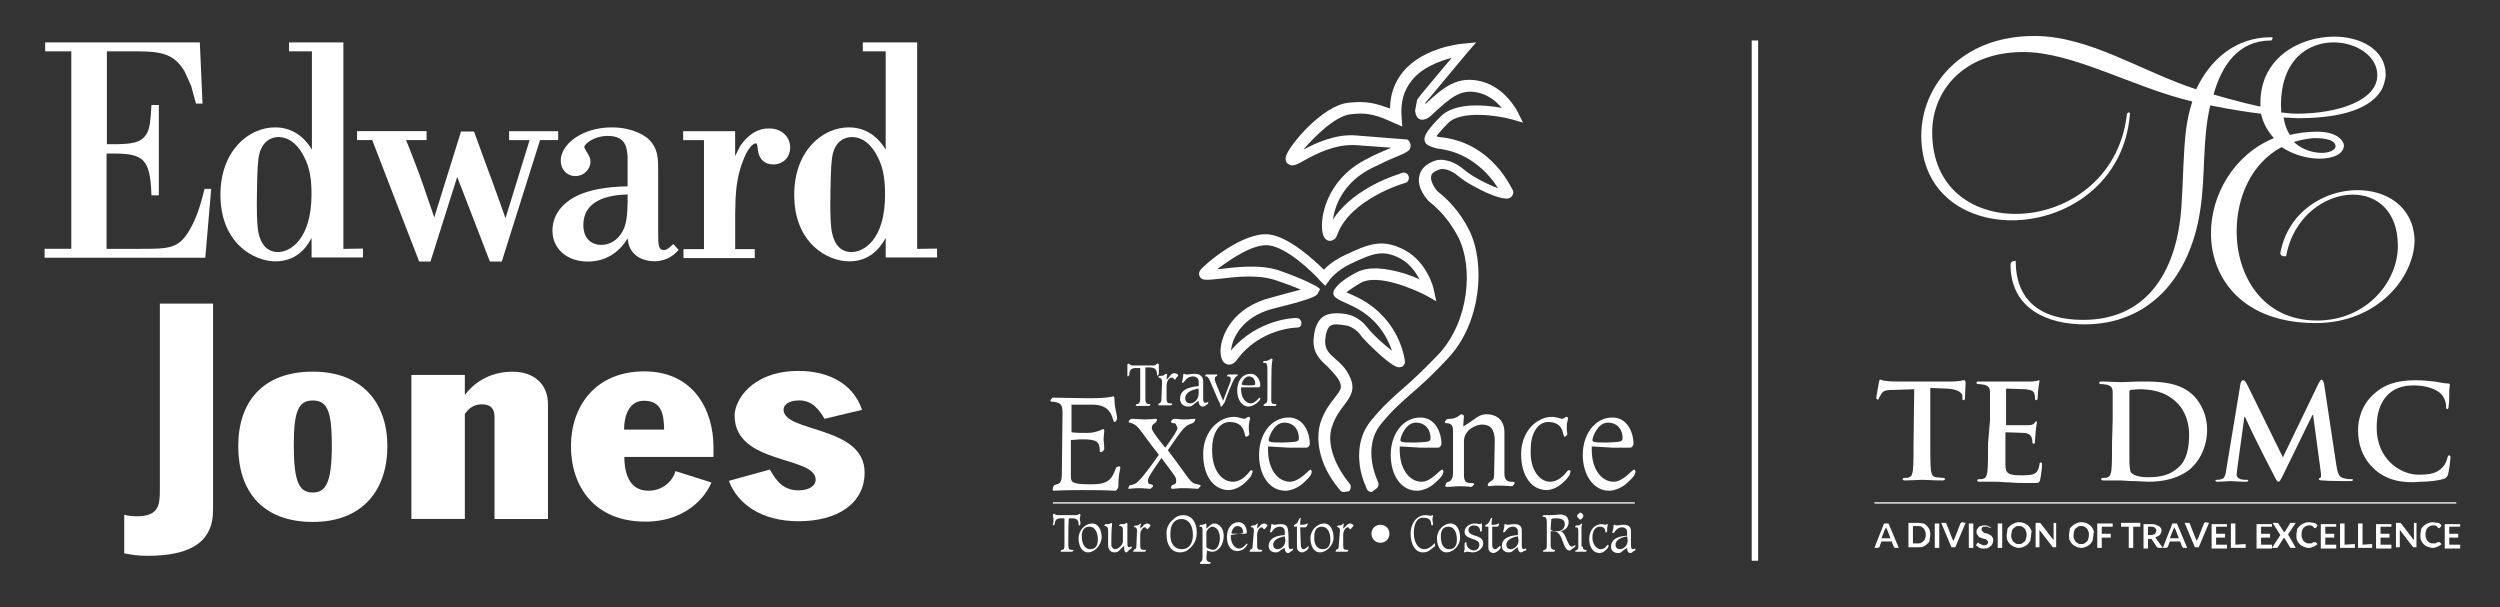 <?xml version="1.0" encoding="UTF-8"?>
<svg id="Layer_1" data-name="Layer 1" xmlns="http://www.w3.org/2000/svg" version="1.1" viewBox="0 0 389.22 94.5">
  <rect x="0" y="0" width="389.22" height="94.5" fill="#333333" stroke="none"/>
  <defs>
    <style>
      .cls-1 {
        fill: #fff;
        stroke-width: 0px;
      }
    </style>
  </defs>
  <g>
    <path class="cls-1" d="M209.22,76.6c-.2,0-.5-.1-.6-.3-3.5-4.1-3.8-8.2-3-10.6.6-1.8,1.5-2.9,2.2-3.8.9-1.2,1.2-1.5.7-2.6-.5-.9-1.2-1.5-1.8-2.2-1.1-1-2.4-2.1-2.2-4.4.3-3.6,2.2-3.8,3-3.9h.1c.8-.1,2.2.1,2.3.2h.1c.1,0,1.7.5,2.7,1.8,1.1,1.4,2.8,2.9,4,3.8-.7-2-2.3-5.3-6.7-7.2-2-.9-2.6-1.2-2.4-2,0-.1.1-.3.2-.4.3-.5,1.1-1.4,3.4-2.6,1.7-.9,4.2-.8,7.5.2.9.3,1.7.6,2.3.9-.6-1.1-1.5-2.4-2.9-3.2-2.8-1.5-4.3-.9-7.9.8-2.1,1-3.3,2.5-3.3,2.6l-.6.8-.7-.7c-1.3-1.5-5.3-5.3-8.1-5.6-2.4-.3-6,2.2-8,3.7h.3c2.5-.3,6.3-.8,9.3.2,4.3,1.5,5.8,2.5,5.9,2.5l.5.4-.3.6c-.2.4-.3.8-6.8,2.4-4.1,1-5.7,3.4-6.3,4.8-.3.7-.4,1.3-.5,1.8,4.2-5,10-5.1,10.2-5.1.5,0,.8.4.8.8s-.2.7-.7.7h0c-.1,0-5.8.1-9.4,5.1-.6.8-1.3.7-1.5.6-.7-.2-1-1-1-2.2.1-2.3,1.9-6.7,8-8.2,2.2-.6,3.6-1,4.5-1.2-.9-.4-2.2-.9-4-1.5-2.7-.9-6.2-.5-8.6-.2-2,.2-2.8.3-3.1-.3-.1-.1-.3-.6.1-1.1.6-.8,6.6-6,10.7-5.5,3.1.4,7,4,8.5,5.5.6-.7,1.8-1.6,3.3-2.3,3.8-1.8,5.9-2.6,9.4-.7,3.4,1.9,4.4,5.9,4.4,6.1l.4,1.8-1.6-.9c-1.9-1-7.5-3.4-10.1-2-1.2.7-1.9,1.2-2.3,1.5.2.1.6.3,1.1.5,6.7,3,7.8,8.9,8,10.1.1.5-.2.9-.5,1-.5.2-1,.2-3.3-1.8-1.2-1.1-2.6-2.4-3.3-3.4-.7-.8-1.7-1.2-1.9-1.2-.5-.1-1.3-.2-1.7-.2h-.2c-.6.1-1.3.2-1.5,2.4-.1,1.5.6,2.1,1.6,3,.8.7,1.6,1.4,2.2,2.7,1,2,.1,3.2-.8,4.4-.6.8-1.4,1.8-1.9,3.3-1.1,3,.8,6.7,2.7,9,.3.3.2.9-.1,1.2-.4,0-.6.1-.8.1Z"/>
    <path class="cls-1" d="M165.42,64.3c0-1.2-.2-1.5-1.1-1.7-.3-.1-.8,0-.8-.2,0-.1.3-.5.4-.5.4,0,3.9.1,5.5.1,3.5,0,3.7-.3,3.9-.3.1,0,.2.1.2.7,0,1,.4,2.2.4,2.7,0,.2-.2.6-.4.6-.4,0-.1-2.7-3.4-2.7h-3.3v4.3c.7.1,1.4.1,2.5.1,1.3,0,2.4-.6,2.4-.6.2,0,.2.2.2.3,0,.4-.1.8-.1,1.3,0,.4.1.9.1,1.5,0,.2-.4.5-.5.5s-.2-.1-.2-.2c0-1.5-.5-1.8-2.8-1.8-.6,0-1.1.1-1.7.1v5.7c0,1,.4,1.2,3.3,1.2,2.5,0,3.1-.8,3.7-2.5,0-.2.5-.3.5-.3.1,0,.2.1.2.2,0,.4-.3.8-.3,2.9,0,.3-.3.7-.5.7-.5,0-.8-.1-5.2-.1-2.9,0-4.2.1-4.4.1s-.1-.4-.1-.5.1-.1.1-.2c.1-.2.2-.2.5-.3.5-.1.8-.4.8-1.7l.1-9.4h0Z"/>
    <path class="cls-1" d="M182.92,65.9c-.5,0-.6-.1-.6-.3,0-.1.3-.4.5-.4.5,0,.8.1,1.5.1,1,0,1.3-.1,1.6-.1.1,0,.2.1.2.1,0,.1-.2.5-.5.6-1.1.4-1.2.4-3.8,4.2,3.5,4.6,3.4,5.1,4.6,5.3.4.1.5.1.5.2s-.1.2-.2.3c-.1.1-.1.2-.3.2s-.9-.1-2.5-.1c-.5,0-.9.1-1.4.1-.2,0-.2-.1-.2-.2,0-.3.2-.4.5-.5s.3-.3.3-.6c0-.5-.2-.7-2.3-3.5-1.6,2.3-2.1,3.1-2.1,3.5,0,.5.2.6.4.6s.4.1.4.3c0,.1-.1.1-.2.2-.1.1-.1.2-.3.2-.4,0-1-.1-1.6-.1-1,0-1.4.1-1.6.1-.1,0-.2-.1-.2-.1,0,0,.2-.2.2-.4.1-.1.1,0,.7-.2.4-.1,1.1-.6,3.9-4.6-3-3.8-3.1-4.5-4.2-4.9-.4-.2-.5,0-.5-.3,0-.1.3-.4.5-.4.7,0,1.4.1,1.9.1,1.2,0,1.5-.1,1.8-.1.2,0,.2.1.2.2,0,.2-.2.4-.5.6-.2.1-.3.4-.3.6,0,.3.2.8,2.1,3.1,1.3-1.8,1.9-2.7,1.9-3.1-.2-.5-.3-.7-.4-.7Z"/>
    <path class="cls-1" d="M191.92,75c.9,0,1.7-.5,2.4-1.3.3-.4.4-.5.5-.5s.2.1.2.2-.1.2-.1.4-1.5,2.4-3.6,2.5c-2.3,0-4-2.1-4-5.6s2.4-5.8,4.8-5.8c.7,0,1.3.3,1.6.3s.4-.3.7-.3c.1,0,.2.1.2.2,0,.3-.2.7-.2,1.3,0,.9.1,1.1.1,1.2s-.3.4-.5.4c-.1,0-.2-.2-.3-.7-.3-1.2-1.2-1.6-2.3-1.6-1.5,0-2.7,1.6-2.7,4.2-.1,3.4,1.6,5.1,3.2,5.1Z"/>
    <path class="cls-1" d="M197.42,69.5v.6c0,2.9,1.5,4.9,3.4,4.9,1.5,0,3-1.9,3.2-1.9.1,0,.2.2.2.3,0,.4-.2.8-1.3,1.8-.9.8-2,1.2-2.8,1.2-2.5,0-4.1-2.4-4.1-5.6s1.9-5.8,4.6-5.8c2.5,0,3.3,2.6,3.3,4.1,0,.3-.3.6-.5.6h-2.7l-3.3-.2h0ZM202.22,68.2c0-1.2-.7-2.4-2.3-2.4s-2.4,2.3-2.4,2.7c0,.3.2.4,2.2.4,2.2-.1,2.5-.1,2.5-.7Z"/>
    <path class="cls-1" d="M217.92,69.5v.6c0,2.9,1.5,4.9,3.4,4.9,1.5,0,2.9-1.9,3.2-1.9.1,0,.2.2.2.3,0,.4-.2.8-1.3,1.8-.9.8-2,1.2-2.8,1.2-2.5,0-4.1-2.4-4.1-5.6s1.9-5.8,4.6-5.8c2.5,0,3.3,2.6,3.3,4.1,0,.3-.3.6-.5.6h-2.7l-3.3-.2h0ZM222.72,68.2c0-1.2-.7-2.4-2.3-2.4s-2.4,2.3-2.4,2.7c0,.3.2.4,2.2.4,2.2-.1,2.5-.1,2.5-.7Z"/>
    <path class="cls-1" d="M232.72,68.7c0-1.9-.7-2.6-2-2.6-.9,0-2.8.8-2.8,2.6v5.3c0,1,.4,1.2,1,1.2s.6.1.6.2c0,0-.1.1-.2.2q-.1.2-.3.2c-.1,0-.8-.1-1.8-.1-.8,0-1.1.1-2,.1q-.2,0-.2-.2c0-.1.1-.2.1-.3,0-.2.2-.2.4-.3.5-.1.7-.8.7-1.3v-6.5c0-.9-.2-1.2-.8-1.3-.4,0-.5-.1-.5-.2s.2-.2.2-.3c.1-.1.1-.2.8-.2,1-.1,1.4-.7,1.6-.7.1,0,.4.1.4.3,0,.3-.1.8-.1,1.6,2.1-1.3,2.4-1.9,3.6-1.9,1.8,0,2.8,1.1,2.8,2.8v6.5c0,.8.4,1.2,1,1.2s.6.1.6.2-.3.5-.4.5c-.5,0-.9-.1-2.3-.1-.8,0-1.1.1-1.3.1-.1,0-.2-.1-.2-.2,0-.2.2-.4.5-.6.5-.2.5-.6.5-1.3l.1-4.9h0Z"/>
    <path class="cls-1" d="M241.32,75c.9,0,1.7-.5,2.4-1.3.3-.4.4-.5.6-.5.1,0,.2.1.2.2s-.1.2-.1.4-1.5,2.4-3.6,2.5c-2.3,0-4-2.1-4-5.6s2.4-5.8,4.8-5.8c.7,0,1.3.3,1.6.3s.4-.3.7-.3c.1,0,.2.1.2.2,0,.3-.2.7-.2,1.3,0,.9.1,1.1.1,1.2s-.3.4-.4.4-.2-.2-.3-.7c-.3-1.2-1.2-1.6-2.3-1.6-1.5,0-2.7,1.6-2.7,4.2-.2,3.4,1.5,5.1,3,5.1Z"/>
    <path class="cls-1" d="M247.82,69.5v.6c0,2.9,1.5,4.9,3.4,4.9,1.5,0,2.9-1.9,3.2-1.9.1,0,.2.2.2.3,0,.4-.2.8-1.3,1.8-.9.8-2,1.2-2.8,1.2-2.4,0-4.1-2.4-4.1-5.6s1.9-5.8,4.6-5.8c2.5,0,3.3,2.6,3.3,4.1,0,.3-.3.6-.5.6h-2.7l-3.3-.2h0ZM252.62,68.2c0-1.2-.7-2.4-2.3-2.4s-2.4,2.3-2.4,2.7c0,.3.2.4,2.2.4,2.2-.1,2.5-.1,2.5-.7Z"/>
    <path class="cls-1" d="M196.62,62"/>
    <path class="cls-1" d="M178.32,62.1c0,.7.3.8.5.8q.3,0,.3.1l-.1.1q0,.1-.2.1h-1.9q-.1,0-.1-.1s.1-.2.2-.2c.3,0,.5-.2.5-.8v-4.8h-.7c-.8,0-1,.4-1,1.1l-.2.2s-.1,0-.1-.1v-1.7c0-.1.1-.2.2-.2s.2.3.6.3h3.3c.4,0,.4-.3.6-.3.1,0,.2.1.2.2v1.4c0,.1-.2.3-.2.3,0,0-.1,0-.1-.3,0-.8-.5-1-1.2-1h-.6v4.9h0Z"/>
    <path class="cls-1" d="M180.92,59.4c0-.4-.2-.5-.4-.6q-.2,0-.2-.1l.1-.1q0-.1.5-.1c.3,0,.5-.3.6-.3,0,0,.2,0,.2.1s-.1.2-.1.8c.4-.3.7-1,1.2-1,.3,0,.6.2.6.3s0,.2-.2.3c-.2.3-.2.4-.3.4-.2,0-.1-.3-.5-.3s-.8.5-.8,1.3v2c0,.5.2.7.5.7s.4,0,.4.1c0,0-.1.2-.2.2h-1.9q-.1,0-.1-.1s.1-.1.1-.2c0,0,.2,0,.2-.1.2-.1.2-.4.2-.6l.1-2.7h0Z"/>
    <path class="cls-1" d="M187.32,62.1c0,.5.1.6.4.6.2,0,.2-.1.3-.1h.1c0,.1,0,.2-.1.3-.4.3-.5.4-.8.4s-.6-.3-.6-.8v-.1c-1,.6-.9.9-1.6.9-.8,0-1.3-.5-1.3-1.2,0-1.2.9-1.8,2.9-2v-.7c0-.5-.4-.8-.9-.8-.8,0-1.3.7-1.4.9l-.2.1q-.1,0-.1-.1c0-.1.2-.7.2-1.2,0-.1.1-.1.2-.1s0,.1.4.1.5-.1,1.2-.1c.8,0,1.3.4,1.3,1.2,0,0,0,2.7,0,2.7ZM186.62,60.5c-1.4.2-2.1.8-2.1,1.5,0,.5.3.8.8.8.4,0,1.3-.4,1.3-1.6v-.7h0Z"/>
    <path class="cls-1" d="M188.42,59.4c-.2-.5-.4-.8-.6-.8-.1,0-.2,0-.2-.1,0,0,.1-.2.2-.2h1.6q.1,0,.1.1c0,.1-.1.2-.2.2s-.2.2-.2.5c0,.2.2.6,1.3,3.3h0c1-2.7,1.2-2.9,1.2-3.4,0-.3-.2-.4-.4-.4s-.2,0-.2-.1c0,0,.1-.2.3-.2h1.3s.1,0,.1.1-.3.2-.5.5c-.3.4-1.4,3.2-1.5,3.6q-.1.3-.3.5c-.2.2-.1.3-.3.3,0,0-.1,0-.1-.1,0-.3-.3-.8-.4-1l-1.2-2.8Z"/>
    <path class="cls-1" d="M193.22,60.3v.3c0,1.3.7,2.2,1.5,2.2.7,0,1.3-.9,1.4-.9l.1.1c0,.2-.1.4-.6.8-.4.3-.9.5-1.2.5-1.1,0-1.8-1.1-1.8-2.5,0-1.5.8-2.6,2.1-2.6,1.1,0,1.5,1.2,1.5,1.8,0,.1-.1.3-.2.3h-2.8ZM195.42,59.7c0-.5-.3-1.1-1-1.1s-1.1,1-1.1,1.2c0,.1.1.2,1,.2,1,0,1.1,0,1.1-.3Z"/>
    <path class="cls-1" d="M197.92,62.4c0,.4.2.5.5.5s.3,0,.3.1l-.1.2h-1.8q-.1,0-.1-.1c0-.1.1-.2.3-.3.2,0,.3-.4.3-.6v-4.9c0-.6-.2-.8-.3-.8q-.4,0-.4-.1s.1-.1.1-.2h.3c.5,0,.9-.4.9-.4,0,0,.2.1.2.2s-.1.3-.1.7c-.1.1-.1,5.7-.1,5.7Z"/>
    <path class="cls-1" d="M213.52,76.6c-.3,0-.6-.2-.7-.4,0-.1-.8-1.6-1.1-3.6-.4-2.8.2-5.3,1.8-7.2,1.9-2.3,3.3-3.5,5-5,1.5-1.3,3.1-2.8,5.5-5.3,4.7-5.1,5.4-13.5,3-18.2-1.4-2.7-3.2-4.5-4.5-5.5l-.1-.1c-.2-.2-2-2.1-1.4-4.1.3-1.1,1.3-1.9,2.8-2.3h.1c.1,0,1.9-.3,4,1.5,1.4,1.2,3.9,2.4,5.3,2.9-1.3-2.1-4.2-5.4-8.9-6.1-1.1-.1-1.8-.5-2-.6s-.4-.3-.5-.6c-.2-.6.1-1.5,2.4-3.8,2.2-2.3,6.9-1.9,9.6-1.4-.8-.9-1.9-1.9-3.4-2.3-2.9-.8-4.5.6-7.4,3.3-.4.4-1.1,1-1.9.8-.5-.2-.7-.6-.8-1.3v-.1l.3-1.6.1-.2c0-.1,3.1-3.8,5.3-6.4-1.8.5-4.5,1.4-6.2,3.5-1.3,1.6-1.8,3.5-1.6,5.8l.1,1.4-3-1.3c-2.1-.8-3.4-.8-5.1-.6-2.4.3-5.6,3.5-7.3,5.5,1.9-1,5-2.5,8.3-2.2,6.3.5,7.5.6,7.6.6h.2l.2.1c.2.2.4.5.4.9,0,.3-.1.7-.7,1-.3.2-.8.4-1.5.7-1,.4-2.3,1-4.1,1.9-4.2,2.2-5.5,5.7-5.8,7.9,1.2-1.9,3.2-3.7,5.9-5.2,2.5-1.4,4.8-2,4.9-2.1.4-.1.9.1,1,.6.1.4-.1.9-.6,1-.1,0-8.5,2.5-10.5,8-.3.9-.9,1-1.2,1-.4,0-.9-.3-1.1-1.2-.5-2.2.5-8.2,6.6-11.4,1.8-1,3.2-1.5,4.1-1.9-1.1-.1-2.9-.2-5.5-.4-3.3-.2-6.3,1.4-8.1,2.4-1.2.7-1.9,1-2.5.5-.2-.1-.5-.5-.3-1.2.5-1.7,5.7-7.9,9.7-8.3,2-.2,3.5-.2,5.9.7h0l.6.2c0-2.2.7-4.1,2-5.7,3.2-3.9,9.2-4.4,9.4-4.4l2-.2-1.3,1.5c-1.7,2-5.8,7-6.6,7.9v.2c2.8-2.6,5-4.5,8.8-3.5,3.7,1,5.5,4.6,5.6,4.8l.8,1.6-1.7-.5c-2.1-.6-8-1.5-10,.6-1.1,1.1-1.5,1.7-1.8,2,.2.1.6.2,1,.2,7.9,1,10.8,8.2,10.9,8.2.2.4,0,.9-.3,1.1-.2.2-.8.6-3.8-.7-.8-.4-3-1.4-4.4-2.6-1.3-1.1-2.4-1.1-2.6-1.1-.7.2-1.5.5-1.6,1.1-.2.8.6,2,1,2.4,1.4,1.1,3.4,3,4.9,6,2.6,5.2,1.9,14.5-3.3,20-2.4,2.6-4.1,4.1-5.6,5.4-1.6,1.4-3,2.6-4.8,4.8-3.1,3.8-.5,8.9-.5,9,.2.4.1.9-.3,1.1-.5.4-.6.5-.7.5Z"/>
    <path class="cls-1" d="M166.32,84.9c0,.6.2.7.5.7s.3,0,.3.1,0,.1-.1.1q0,.1-.2.1h-1.6q-.1,0-.1-.1s.1-.2.2-.2c.3,0,.4-.1.4-.7v-4.2h-.6c-.7,0-.9.4-.9.9l-.2.2q-.1,0-.1-.1c0-.1.1-.3.1-.8,0-.3-.1-.5-.1-.7,0-.1.1-.2.2-.2s.2.2.5.2h2.9c.4,0,.4-.2.5-.2s.2.1.2.2-.1.3-.1.6.1.4.1.7c0,.1-.1.3-.2.3s-.1,0-.1-.2c0-.7-.4-.9-1-.9h-.5c-.1,0-.1,4.2-.1,4.2Z"/>
    <path class="cls-1" d="M169.42,86c-1.1,0-1.5-1.2-1.5-2.2,0-1.3,1.1-2.3,2.1-2.3,1.1,0,1.5,1.2,1.5,2.2-.1,1.3-1.2,2.3-2.1,2.3ZM169.72,85.5c.8,0,1.2-.5,1.2-1.5,0-1.2-.5-2-1.3-2s-1.2.5-1.2,1.5c0,1.2.5,2,1.3,2Z"/>
    <path class="cls-1" d="M173.02,84.8c0,.4.3.7.6.7.4,0,1.2-.6,1.2-1.2v-1.8c0-.5-.1-.5-.4-.6q-.2,0-.2-.1t.1-.1.1-.1h.4c.4,0,.5-.2.6-.2l.1.1v3.1c0,.4.1.6.2.6.2,0,.3-.1.4-.1,0,0,.1,0,.1.1,0,0,0,.1-.1.2,0,0-.1,0-.4.3-.1.1-.2.3-.4.3s-.3-.3-.3-.7v-.3c-.8.6-.8,1-1.5,1-.5,0-1-.3-1-1.2v-2.3c0-.4-.2-.5-.4-.6q-.2,0-.2-.1l.1-.1c0-.1.1-.1.1-.1h.3c.5,0,.5-.2.6-.2l.1.1v.5c-.1.1-.1,2.8-.1,2.8Z"/>
    <path class="cls-1" d="M177.02,82.6c0-.4-.2-.5-.3-.5q-.2,0-.2-.1l.1-.1q0-.1.4-.1c.3,0,.5-.3.5-.3,0,0,.1,0,.1.1s-.1.2-.1.7c.4-.3.6-.8,1.1-.8.2,0,.5.2.5.3s0,.1-.2.3c-.2.2-.2.3-.3.3s-.1-.3-.4-.3-.7.5-.7,1.2v1.7c0,.5.2.6.5.6.2,0,.4,0,.4.1,0,0-.1.2-.2.2h-1.7q-.1,0-.1-.1s.1-.1.1-.2c0,0,.1-.1.2-.1.2-.1.2-.3.2-.5l.1-2.4h0Z"/>
    <path class="cls-1" d="M182.62,80.9c.5-.5,1-.7,1.6-.7,1.3,0,2.1,1.1,2.1,2.7,0,1-.3,1.7-1,2.4-.5.5-1,.7-1.6.7-1.3,0-2.1-1.1-2.1-2.7-.1-1,.3-1.8,1-2.4ZM184.02,85.5c1.1,0,1.7-.9,1.7-2.2,0-1.6-.7-2.5-1.8-2.5s-1.7.9-1.7,2.2c-.1,1.6.6,2.5,1.8,2.5Z"/>
    <path class="cls-1" d="M187.82,86.8c0,.4.1.6.4.7.3,0,.3.1.3.1q0,.1-.1.1t-.1.1h-1.4s-.1,0-.1-.1c0,0,0-.2.1-.2.2-.1.3-.3.3-.8v-4.2c0-.4-.1-.5-.3-.5s-.2,0-.2-.1l.1-.1q0-.1.3-.1c.2,0,.3-.1.4-.1s.2-.1.2-.1c0,0,.1,0,.1.1v.7c.6-.5.8-.8,1.2-.8.9,0,1.5.9,1.5,1.9,0,1.4-.8,2.5-1.8,2.5-.3,0-.5-.1-.8-.2l-.1,1.1h0ZM187.82,85.2c.2.2.7.4,1.1.4.5,0,1-.8,1-1.8,0-1.2-.6-1.8-1.2-1.8-.4,0-.9.6-.9.9,0,0,0,2.3,0,2.3Z"/>
    <path class="cls-1" d="M191.62,83.3v.2c0,1.1.6,1.9,1.3,1.9.6,0,1.2-.8,1.2-.8l.1.1c0,.1-.1.3-.5.7-.3.3-.8.4-1.1.4-1,0-1.6-.9-1.6-2.2s.7-2.3,1.8-2.3c1,0,1.3,1,1.3,1.6,0,.1-.1.2-.2.2h-1.1l-1.2.2h0ZM193.52,82.8c0-.5-.3-.9-.9-.9s-.9.9-.9,1.1c0,.1.1.1.8.1.8,0,1-.1,1-.3Z"/>
    <path class="cls-1" d="M195.22,82.6c0-.4-.2-.5-.3-.5q-.2,0-.2-.1l.1-.1q0-.1.4-.1c.3,0,.5-.3.5-.3,0,0,.1,0,.1.1s-.1.2-.1.7c.4-.3.6-.8,1.1-.8.2,0,.5.2.5.3s0,.1-.2.3c-.2.2-.2.3-.3.3-.2,0-.1-.3-.4-.3s-.7.5-.7,1.2v1.7c0,.5.2.6.5.6.2,0,.3,0,.3.1,0,0-.1.2-.2.2h-1.7q-.1,0-.1-.1s.1-.1.1-.2l.2-.1c.2-.1.2-.3.2-.5l.2-2.4h0Z"/>
    <path class="cls-1" d="M200.62,84.9c0,.4.1.6.3.6s.2-.1.3-.1.1,0,.1.1,0,.2-.1.2c-.4.2-.4.4-.7.4s-.5-.3-.5-.7v-.1c-.9.4-.8.7-1.4.7-.7,0-1.1-.4-1.1-1,0-1,.8-1.6,2.5-1.7v-.6c0-.4-.3-.7-.8-.7-.7,0-1.1.6-1.2.8l-.2.1q-.1,0-.1-.1c0-.1.2-.6.2-1.1,0-.1.1-.1.2-.1s0,.1.3.1.5-.1,1-.1c.7,0,1.1.3,1.1,1,.1-.1.1,2.3.1,2.3ZM200.02,83.5c-1.2.2-1.8.7-1.8,1.3,0,.5.3.7.7.7s1.2-.4,1.2-1.4l-.1-.6h0Z"/>
    <path class="cls-1" d="M202.52,84.8c0,.5.2.7.4.7.4,0,.7-.5.8-.5v.3c0,.1-.1.2-.3.4-.3.2-.5.3-.7.3-.4,0-.8-.3-.8-.8v-3.2h-.4l-.1-.1c0-.3.5-.2.7-.8.1-.3.2-.4.2-.4.1,0,.1-.1.1-.1,0,0,.1,0,.1.1s-.1.2-.1,1h.3c.6,0,.7-.2.8-.2,0,0,.1,0,.1.1l-.1.2c-.1.2-.2.3-.3.3h-.8l.1,2.7h0Z"/>
    <path class="cls-1" d="M205.52,86c-1.1,0-1.5-1.2-1.5-2.2,0-1.3,1.1-2.3,2.1-2.3,1.1,0,1.5,1.2,1.5,2.2,0,1.3-1.2,2.3-2.1,2.3ZM205.92,85.5c.8,0,1.2-.5,1.2-1.5,0-1.2-.5-2-1.3-2s-1.2.5-1.2,1.5c-.1,1.2.4,2,1.3,2Z"/>
    <path class="cls-1" d="M208.62,82.6c0-.4-.2-.5-.3-.5-.1-.1-.2-.1-.2-.1l.1-.1q0-.1.4-.1c.3,0,.5-.3.5-.3,0,0,.1,0,.1.1s-.1.2-.1.7c.4-.3.6-.8,1.1-.8.2,0,.5.2.5.3s0,.1-.2.3c-.2.2-.2.3-.3.3-.2,0-.1-.3-.4-.3s-.7.5-.7,1.2v1.7c0,.5.2.6.5.6.2,0,.3,0,.3.1,0,0-.1.2-.2.2h-1.7q-.1,0-.1-.1s.1-.1.1-.2l.2-.1c.2-.1.2-.3.2-.5l.2-2.4h0Z"/>
    <path class="cls-1" d="M214.92,81.7c.8,0,1.4.6,1.4,1.4s-.6,1.4-1.4,1.4-1.4-.6-1.4-1.4.6-1.4,1.4-1.4Z"/>
    <path class="cls-1" d="M221.72,85.5c.3,0,.7-.1,1.2-.5.3-.3.4-.4.4-.4,0,0,.1,0,.1.1v.2c0,.1,0,.2-.1.2-.7.5-.9.9-1.8.9-1.1,0-1.9-1.1-1.9-2.9,0-1.7,1-2.9,2.3-2.9.4,0,.6.1.8.1s.3-.1.3-.1c0,0,.1,0,.1.1s-.1.2-.1.6c0,.3.1.5.1.7,0,.1-.1.2-.2.2,0,0-.1,0-.1-.3-.1-.7-.5-.9-1.3-.9-1,0-1.4,1.1-1.4,2.4,0,1.5.7,2.5,1.6,2.5Z"/>
    <path class="cls-1" d="M225.22,86c-1.1,0-1.5-1.2-1.5-2.2,0-1.3,1.1-2.3,2.1-2.3,1.1,0,1.5,1.2,1.5,2.2,0,1.3-1.1,2.3-2.1,2.3ZM225.62,85.5c.8,0,1.2-.5,1.2-1.5,0-1.2-.5-2-1.3-2s-1.2.5-1.2,1.5c0,1.2.4,2,1.3,2Z"/>
    <path class="cls-1" d="M230.32,84.8c0-1.1-2.3-.7-2.3-2,0-.7.7-1.3,1.6-1.3.4,0,.5.1.7.1s.2-.1.3-.1.1,0,.1.1v1c0,.1-.2.2-.2.2,0,0-.1-.1-.1-.2,0-.5-.4-.8-1-.8-.4,0-.8.3-.8.7,0,1.2,2.3.6,2.3,2.1,0,.8-.9,1.4-1.6,1.4-.3,0-.6-.1-.9-.1s-.3.1-.4.1c0,0-.1,0-.1-.1s.1-.1.1-.6v-.7s.1-.2.2-.2.1.1.1.3c0,.5.6,1,1.2,1,.4,0,.8-.4.8-.9Z"/>
    <path class="cls-1" d="M232.32,84.8c0,.5.2.7.4.7.4,0,.7-.5.8-.5,0,0,.1,0,.1.1v.2c0,.1-.1.2-.3.4-.4.3-.6.4-.8.4-.4,0-.8-.3-.8-.8v-3.3h-.4c-.1,0-.1-.1-.1-.1,0-.3.5-.2.7-.8.1-.3.2-.4.2-.4.1,0,.1-.1.1-.1q.1,0,.1.1c0,.1-.1.2-.1,1h.3c.6,0,.7-.2.8-.2s.1,0,.1.1c0,0-.1,0-.1.2,0,.1-.1.2-.2.2h-.8v2.8h0Z"/>
    <path class="cls-1" d="M236.92,84.9c0,.4.1.6.3.6s.2-.1.3-.1.1,0,.1.1,0,.2-.1.2c-.4.1-.5.3-.7.3-.3,0-.5-.3-.5-.7v-.1c-.9.5-.8.8-1.4.8-.7,0-1.1-.4-1.1-1,0-1,.8-1.6,2.5-1.7v-.6c0-.4-.3-.7-.8-.7-.7,0-1.1.6-1.2.8l-.2.1q-.1,0-.1-.1c0-.1.2-.6.2-1.1,0-.1.1-.1.2-.1s0,.1.3.1.5-.1,1.1-.1c.7,0,1.1.3,1.1,1,0-.1,0,2.3,0,2.3ZM236.32,83.5c-1.2.2-1.8.7-1.8,1.3,0,.5.3.7.7.7s1.2-.4,1.2-1.4l-.1-.6h0Z"/>
    <path class="cls-1" d="M241.42,85c0,.4.3.6.5.6s.2,0,.2.1-.2.2-.2.2h-1.6q-.1,0-.1-.1c0-.1.1-.1.1-.1,0-.1.1-.1.2-.1.2-.1.3-.2.3-.7v-3.7c0-.5-.2-.7-.3-.7-.3-.1-.4,0-.4-.1l.1-.1.1-.1h.9c.9,0,1.2-.1,1.7-.1.8,0,1.3.4,1.3,1.2s-.6,1.3-1.3,1.4h0c.9.1,1.1,2.4,1.8,2.4.2,0,.3-.2.5-.2h.1c0,.1-.1.1-.1.2s-.3.2-.5.4c-.1.1-.2.2-.4.2-.4,0-.7-.4-1.2-1.9-.4-.9-.8-1.1-1.4-1.1h-.3v2.3h0ZM241.42,82.4c0,.1.1.1.2.2.2.1.6.1.8.1.9,0,1.2-.6,1.2-1.1,0-.6-.4-.9-1.3-.9-.3,0-.6,0-.8.1l-.1,1.6h0Z"/>
    <path class="cls-1" d="M246.42,85.1c0,.4.2.5.3.5q.3,0,.3.1l-.1.2h-1.6q-.1,0-.1-.1l.1-.1s.1,0,.2-.1c.2-.1.2-.2.2-.5v-2.5c0-.4-.1-.5-.3-.5s-.2,0-.2-.1l.1-.1c0-.1.1-.1.3-.1.4,0,.6-.3.6-.3,0,0,.1,0,.1.1s-.1.3-.1.4v3.1h.2ZM246.02,80.9c-.1,0-.5-.4-.5-.6,0-.1.4-.5.5-.5.2,0,.5.3.5.5s-.3.6-.5.6Z"/>
    <path class="cls-1" d="M249.22,85.5c.4,0,.7-.2.9-.5.1-.1.2-.2.2-.2,0,0,.1,0,.1.1v.2c0,.1-.6,1-1.4,1-.9,0-1.6-.8-1.6-2.2s.9-2.3,1.9-2.3c.3,0,.5.1.6.1s.2-.1.3-.1.1,0,.1.1-.1.3-.1.5v.5c0,.1-.1.2-.2.2s-.1-.1-.1-.3c-.1-.5-.5-.6-.9-.6-.6,0-1.1.6-1.1,1.7s.7,1.8,1.3,1.8Z"/>
    <path class="cls-1" d="M253.92,84.9c0,.4.1.6.3.6s.2-.1.3-.1.1,0,.1.1,0,.2-.1.2c-.4.2-.4.4-.7.4s-.5-.3-.5-.7v-.1c-.9.5-.8.8-1.4.8-.7,0-1.1-.4-1.1-1,0-1,.8-1.6,2.5-1.7v-.6c0-.4-.3-.7-.8-.7-.7,0-1.1.6-1.2.8l-.2.1q-.1,0-.1-.1c0-.1.2-.6.2-1.1,0-.1.1-.1.2-.1s0,.1.3.1.5-.1,1.1-.1c.7,0,1.1.3,1.1,1,0-.2,0,2.2,0,2.2ZM253.32,83.5c-1.2.2-1.8.7-1.8,1.3,0,.5.3.7.7.7s1.2-.4,1.2-1.4l-.1-.6h0Z"/>
    <rect class="cls-1" x="163.92" y="78.2" width="90.6" height=".2"/>
  </g>
  <rect class="cls-1" x="272.72" y="6.3" width="1" height="81"/>
  <path class="cls-1" d="M367.02,29.6c-5.1,0-10.8,3.3-12,9.8,0,.4.4.5.7.5h.2c1.1-6.2,6.1-9.6,10.4-9.6,3.7,0,7,2.5,7,8s-4.8,11.6-12.6,11.6c-8.4,0-12.5-6.9-12.5-13.9,0-5.3,2.3-10.6,7-13.1,1.8,1.2,4,1.8,5.9,1.8,2.1,0,3.8-.7,3.8-2.1,0-.4-.7-2.1-4.2-2.1-1.5,0-2.9.2-4.2.5-.5-.7-.8-1.6-1-2.7.8,0,1.6.1,2.3.1,8.8,0,11.9-2.5,13-4.5.2-.4.4-.9.5-1.5.1-.3.1-.6.1-.8,0-3.8-3.8-5.9-8-5.9-5.4,0-11.5,3.3-11.5,10.3v.6c-3.7-.8-7.3-1.9-7.3-1.9,1.3-4.5,3.8-8.4,9-8.4,0,0,.2-.2.2-.4,0-.1-.1-.1-.3-.1-5.4,0-9.4,3.4-11.6,8.1-8.6-2.8-16.6-8.3-25.2-8.3-11.6,0-17.6,8-17.6,15.5,0,8.9,6.8,13.2,14.1,13.2,8.4,0,17.6-5.7,18.4-16.7,0,0-.1-.1-.2-.1s-.3.1-.3.4c-1.2,10.1-9.6,15.4-17.3,15.4-6.8,0-13-4.1-13-12.7,0-6.3,4.7-12.5,14.2-12.5,7.8,0,17,5.5,26.3,7.7-.5,1.5-.8,3-1,4.6-.4,3.3-.4,7.2-.7,11.8-.6,9.1-4.7,17.6-15.3,17.6-6.6,0-10.5-3-10.5-9.2-.5,0-.8.2-.8.6,0,6.9,5.8,9.3,11.5,9.3,10.1,0,16.4-7.3,18-17.6.9-5.6.3-11.1,1.6-16.5,0,0,3.7.8,7.9,1.3.3,1.5,1.1,2.8,2,3.8-6.3,2.6-9.8,8.9-9.8,14.8,0,7.2,5.1,14,16.3,14,9.6,0,15.4-7.1,15.4-13-.2-5.1-4.3-7.7-8.9-7.7ZM360.22,21.5c.7,0,3.4,0,3.4,1.3,0,.5-.9,1-2.1,1-1.3,0-3-.4-4.4-1.7,1-.3,2-.5,3.1-.6ZM355.12,16.4c0-7.1,4.2-9.8,8.2-9.8,3.5,0,6.8,2.1,6.8,5.1,0,3.9-6,6-12.6,6-.7,0-1.5-.1-2.4-.2.1-.4,0-.7,0-1.1Z"/>
  <rect class="cls-1" x="291.82" y="78.2" width="90.6" height=".2"/>
  <g>
    <path class="cls-1" d="M298.02,60.6l-3.1.1c-1.2,0-1.7.1-2,.6-.2.3-.3.5-.4.7,0,.2-.1.2-.2.2s-.2-.1-.2-.3c0-.3.4-2.2.4-2.4.1-.3.1-.4.2-.4.2,0,.4.2.9.2.6.1,1.4.1,2.1.1h8.1c.7,0,1.1-.1,1.4-.1.3-.1.5-.1.6-.1s.2.1.2.4c0,.4-.1,1.8-.1,2.4,0,.2-.1.3-.2.3-.2,0-.2-.1-.2-.4v-.2c0-.5-.6-1.1-2.4-1.2l-2.6-.1v8.4c0,1.9,0,3.5.1,4.4.1.6.2,1,.8,1.1.3,0,.7.1,1.1.1.2,0,.3.1.3.2s-.2.2-.4.2c-1.4,0-2.6-.1-3.2-.1-.5,0-1.8.1-2.6.1-.3,0-.4-.1-.4-.2s.1-.2.3-.2c.3,0,.6,0,.7-.1.4-.1.5-.5.6-1.1.1-.9.1-2.5.1-4.4l.1-8.2h0Z"/>
    <path class="cls-1" d="M309.82,65.4v-4.3c0-.7-.2-1-.9-1.2-.2,0-.5-.1-.8-.1-.2,0-.4,0-.4-.2s.1-.2.4-.2h8.1c.4,0,.7-.1.9-.1.1,0,.2-.1.3-.1s.1.1.1.2-.1.4-.2,1.3c0,.2-.1,1.1-.1,1.4,0,.1-.1.2-.2.2s-.2-.1-.2-.3c0-.1,0-.5-.1-.7-.1-.4-.4-.6-1.4-.7-.4,0-2.5-.1-2.9-.1-.1,0-.1.1-.1.2v5.3c0,.1,0,.2.1.2h3.3c.5,0,.8-.1,1-.3.1-.2.2-.3.3-.3s.1,0,.1.2-.1.4-.2,1.5c0,.4-.1,1.2-.1,1.4s0,.4-.2.4c-.1,0-.2-.1-.2-.2,0-.2,0-.5-.1-.7-.1-.4-.4-.7-1.1-.8-.4,0-2.4-.1-2.9-.1-.1,0-.1.1-.1.2v4.8c0,1.4.4,1.7,2.5,1.7.5,0,1.4,0,1.9-.2s.8-.7.9-1.5c0-.2.1-.3.2-.3.2,0,.2.2.2.4,0,.5-.2,1.9-.3,2.3-.1.5-.3.5-1.1.5-1.5,0-2.7,0-3.6-.1-.9,0-1.5-.1-2.1-.1h-2.6c-.3,0-.4-.1-.4-.2s.1-.2.3-.2c.3,0,.6,0,.7-.1.4-.1.5-.5.6-1.1.1-.9.1-2.5.1-4.4l.3-3.6h0Z"/>
    <path class="cls-1" d="M328.92,65.4v-4.3c0-.7-.2-1-.9-1.2-.2,0-.5-.1-.8-.1-.2,0-.4,0-.4-.2s.1-.2.4-.2c1.1,0,2.4.1,3,.1s1.9-.1,3.2-.1c2.6,0,6,0,8.2,2.3,1,1.1,2,2.8,2,5.2,0,2.6-1.1,4.6-2.2,5.7-.9,1-3.1,2.4-6.9,2.4-.7,0-1.6-.1-2.4-.1s-1.5-.1-2-.1h-2.6c-.3,0-.4-.1-.4-.2s.1-.2.3-.2c.3,0,.6,0,.7-.1.4-.1.5-.5.6-1.1.1-.9.1-2.5.1-4.4l.1-3.4h0ZM331.52,67.7v4.2c0,.5.1,1.3.2,1.6.3.4,1.1.8,2.7.8,2.1,0,3.5-.4,4.7-1.5,1.3-1.1,1.7-3,1.7-5.1,0-2.6-1.1-4.3-2-5.1-1.9-1.8-4.2-2-5.8-2-.4,0-1.2.1-1.3.1-.2.1-.2.2-.2.4v6.6h0Z"/>
    <path class="cls-1" d="M348.82,59.7c.1-.3.2-.5.4-.5s.3.1.6.6l5.6,11.4,5.6-11.6c.2-.3.3-.5.4-.5s.3.2.4.6l1.9,12.6c.2,1.3.4,1.9,1,2.1s1,.2,1.3.2c.2,0,.3,0,.3.1,0,.2-.2.2-.5.2-.5,0-3.4,0-4.2-.1-.5,0-.6-.1-.6-.2s.1-.2.2-.2.2-.3.1-.9l-1.2-8.9h-.1l-4.5,9.2c-.5,1-.6,1.2-.8,1.2s-.4-.4-.7-1c-.5-.9-2.1-4.1-2.4-4.7-.2-.4-1.4-2.8-2.1-4.4h-.1l-1.1,8c0,.4-.1.6-.1,1s.3.6.6.7c.4.1.7.1.9.1s.3,0,.3.1c0,.2-.2.2-.5.2-.9,0-1.8-.1-2.2-.1s-1.4.1-2,.1c-.2,0-.4,0-.4-.2,0-.1.1-.1.3-.1s.3,0,.6-.1c.6-.1.7-.9.8-1.6l2.2-13.3Z"/>
    <path class="cls-1" d="M369.72,73.1c-2-1.8-2.6-4.1-2.6-6.1,0-1.4.4-3.8,2.4-5.6,1.5-1.4,3.4-2.2,6.5-2.2,1.3,0,2,.1,3,.2.8.1,1.4.3,2.1.3.2,0,.3.1.3.2,0,.2-.1.4-.1,1.1s0,1.8-.1,2.2c0,.3-.1.5-.2.5-.2,0-.2-.2-.2-.5,0-.6-.3-1.4-.8-1.9-.7-.7-2.3-1.3-4.2-1.3-1.8,0-3,.5-3.9,1.3-1.5,1.4-1.9,3.3-1.9,5.3,0,4.9,3.7,7.3,6.5,7.3,1.8,0,2.9-.2,3.8-1.2.4-.4.6-1,.7-1.4.1-.3.1-.4.3-.4.1,0,.2.1.2.3s-.2,2-.4,2.7c-.1.3-.2.4-.5.6-.8.3-2.4.5-3.7.5-3,.3-5.4-.3-7.2-1.9Z"/>
  </g>
  <g>
    <path class="cls-1" d="M295.62,85.3h-.6q-.1,0-.1-.1c0-.1-.1-.1-.1-.1l-.3-.8h-1.6l-.3.8s0,.1-.1.1l-.1.1h-.6l1.5-3.8h.7l1.6,3.8ZM294.32,83.8l-.5-1.3c0-.1-.1-.1-.1-.2s-.1-.2-.1-.2c0,.1-.1.2-.1.2,0,.1-.1.2-.1.2l-.5,1.3h1.4Z"/>
    <path class="cls-1" d="M300.52,83.3c0,.3-.1.5-.1.8s-.2.4-.4.6c-.2.2-.4.3-.6.4s-.5.1-.8.1h-1.5v-3.8h1.5c.3,0,.6.1.8.1s.4.2.6.4c.2.2.3.4.4.6.1.3.1.6.1.8ZM299.82,83.3c0-.2,0-.4-.1-.6s-.1-.3-.2-.4-.2-.2-.4-.3c-.1-.1-.3-.1-.5-.1h-.8v2.7h.8c.2,0,.4,0,.5-.1s.3-.2.4-.3c.1-.1.2-.3.2-.4,0,0,.1-.2.1-.5Z"/>
    <path class="cls-1" d="M301.92,85.3h-.7v-3.8h.7v3.8Z"/>
    <path class="cls-1" d="M306.02,81.4l-1.6,3.8h-.6l-1.6-3.8h.7l.1.1.9,2.3c0,.1.1.2.1.2,0,0,.1.2.1.3,0-.1,0-.2.1-.3,0-.1.1-.2.1-.2l.9-2.3s0-.1.1-.1l.1-.1.6.1h0Z"/>
    <path class="cls-1" d="M307.22,85.3h-.7v-3.8h.7v3.8Z"/>
    <path class="cls-1" d="M310.12,82.1q-.1.1,0,0-.1.1-.2.1h-.1s-.1-.1-.2-.1-.1-.1-.2-.1h-.6c-.1,0-.1.1-.2.1s-.1.1-.1.2v.2c0,.1,0,.2.1.2s.1.1.2.2.2.1.3.1.2.1.3.1.2.1.3.1c.1.1.2.1.3.2s.1.2.2.3c.1.1.1.2.1.4s0,.3-.1.5-.1.3-.3.4c-.1.1-.2.2-.4.3-.2.1-.4.1-.6.1h-.4c-.1,0-.2-.1-.3-.1s-.2-.1-.3-.2-.2-.1-.3-.2l.2-.3s0-.1.1-.1h.1s.1,0,.1.1c.1,0,.1.1.2.1s.1.1.2.1.2.1.3.1c.2,0,.4-.1.5-.1.1-.1.2-.2.2-.4,0-.1,0-.2-.1-.2l-.2-.2c-.1-.1-.2-.1-.3-.1s-.2-.1-.3-.1-.2-.1-.3-.1-.2-.1-.3-.2-.1-.2-.2-.3c-.1-.1-.1-.3-.1-.4s0-.3.1-.4.1-.2.2-.3c.1-.1.2-.2.4-.2.2-.1.3-.1.5-.1s.4,0,.6.1.4.2.5.3l.1-.1Z"/>
    <path class="cls-1" d="M311.72,85.3h-.7v-3.8h.7v3.8Z"/>
    <path class="cls-1" d="M316.22,83.3c0,.3-.1.5-.1.8-.1.2-.2.4-.4.6-.2.2-.4.3-.6.4s-.5.2-.8.2-.6-.1-.8-.2c-.2-.1-.4-.2-.6-.4-.2-.2-.3-.4-.4-.6s-.1-.5-.1-.8.1-.5.1-.8.2-.4.4-.6c.2-.2.4-.3.6-.4s.5-.2.8-.2c.2,0,.4,0,.6.1.2,0,.3.1.5.2s.3.2.4.3c.1.1.2.2.3.4.1.2.1.3.2.5-.1.2-.1.4-.1.5ZM315.52,83.3c0-.2,0-.4-.1-.6s-.1-.3-.2-.4-.2-.2-.4-.3c-.1-.1-.3-.1-.5-.1s-.4,0-.5.1-.3.2-.4.3c-.1.1-.2.3-.2.4s-.1.4-.1.6,0,.4.1.6.1.3.2.4.2.2.4.3c.1.1.3.1.5.1s.4,0,.5-.1.3-.2.4-.3c.1-.1.2-.3.2-.4s.1-.3.1-.6Z"/>
    <path class="cls-1" d="M320.12,81.4v3.8h-.5l-.1-.1-2-2.6v2.7h-.6v-3.8h.7l.1.1,2,2.6v-2.7h.4Z"/>
    <path class="cls-1" d="M325.92,83.3c0,.3-.1.5-.1.8-.1.2-.2.4-.4.6-.2.2-.4.3-.6.4s-.5.2-.8.2-.6-.1-.8-.2c-.2-.1-.4-.2-.6-.4-.2-.2-.3-.4-.4-.6s-.1-.5-.1-.8.1-.5.1-.8.2-.4.4-.6c.2-.2.4-.3.6-.4s.5-.2.8-.2c.2,0,.4,0,.6.1.2,0,.3.1.5.2s.3.2.4.3c.1.1.2.2.3.4.1.2.1.3.2.5-.1.2-.1.4-.1.5ZM325.22,83.3c0-.2,0-.4-.1-.6s-.1-.3-.2-.4-.2-.2-.4-.3c-.1-.1-.3-.1-.5-.1s-.4,0-.5.1-.3.2-.4.3c-.1.1-.2.3-.2.4s-.1.4-.1.6,0,.4.1.6.1.3.2.4.2.2.4.3c.1.1.3.1.5.1s.4,0,.5-.1.3-.2.4-.3c.1-.1.2-.3.2-.4s.1-.3.1-.6Z"/>
    <path class="cls-1" d="M327.22,82v1.1h1.4v.6h-1.4v1.6h-.7v-3.8h2.4v.5h-1.7Z"/>
    <path class="cls-1" d="M333.22,82h-1.1v3.3h-.7v-3.3h-1.2v-.6h3v.6h0Z"/>
    <path class="cls-1" d="M336.72,85.3h-.6c-.1,0-.2-.1-.3-.1l-.8-1.2c0-.1-.1-.1-.1-.1h-.5v1.5h-.7v-3.8h1.2c.3,0,.5,0,.7.1s.3.1.5.2c.1.1.2.2.3.3s.1.3.1.4,0,.2-.1.4-.1.2-.2.3c-.1.1-.2.2-.3.2s-.2.1-.4.2c.1,0,.1.1.1.1l.1.1,1,1.4ZM334.92,83.3c.1,0,.2,0,.4-.1.1,0,.2-.1.2-.1,0,0,.1-.1.1-.2s.1-.2.1-.3c0-.2-.1-.3-.2-.4s-.3-.2-.6-.2h-.5v1.3s.5,0,.5,0Z"/>
    <path class="cls-1" d="M340.52,85.3h-.6q-.1,0-.1-.1c0-.1-.1-.1-.1-.1l-.3-.8h-1.6l-.3.8s0,.1-.1.1l-.1.1h-.6l1.5-3.8h.7l1.6,3.8ZM339.22,83.8l-.5-1.3c0-.1-.1-.1-.1-.2s-.1-.2-.1-.2c0,.1-.1.2-.1.2,0,.1-.1.2-.1.2l-.5,1.3h1.4Z"/>
    <path class="cls-1" d="M343.92,81.4l-1.6,3.8h-.6l-1.6-3.8h.7l.1.1.9,2.3c0,.1.1.2.1.2,0,0,.1.2.1.3,0-.1,0-.2.1-.3,0-.1.1-.2.1-.2l.9-2.3s0-.1.1-.1l.1-.1.6.1h0Z"/>
    <path class="cls-1" d="M345.02,82v1.1h1.4v.6h-1.4v1.1h1.7v.6h-2.4v-3.8h2.4v.4h-1.7Z"/>
    <path class="cls-1" d="M349.62,84.7v.6h-2.3v-3.8h.7v3.3l1.6-.1h0Z"/>
    <path class="cls-1" d="M352.02,82v1.1h1.4v.6h-1.4v1.1h1.7v.6h-2.4v-3.8h2.4v.4h-1.7Z"/>
    <path class="cls-1" d="M357.42,85.3h-.8l-.1-.1-.9-1.5s0,.1-.1.1l-.9,1.4-.1.1h-.8l1.3-2-1.2-1.9h.8l.1.1.9,1.4s0-.1.1-.1l.8-1.3s0-.1.1-.1h.8l-1.2,1.8,1.2,2.1Z"/>
    <path class="cls-1" d="M360.42,84.4h.1l.3.3c-.2.2-.4.3-.6.4s-.5.2-.8.2-.5-.1-.8-.2c-.2-.1-.4-.2-.6-.4-.2-.2-.3-.4-.4-.6s-.1-.5-.1-.8.1-.6.1-.8.2-.4.4-.6c.2-.2.4-.3.6-.4s.5-.2.8-.2.5.1.8.1.4.2.6.4l-.2.3-.1.1c-.1.1-.1,0-.1,0h-.1s-.1,0-.1-.1l-.1-.1-.1-.1q-.1,0-.2-.1h-.3c-.2,0-.3,0-.5.1s-.3.2-.4.3c-.1.1-.2.3-.2.4-.1.2-.1.4-.1.6s0,.4.1.6.1.3.2.4.2.2.4.3c.1.1.3.1.5.1h.3q.1,0,.2-.1c.1,0,.1-.1.2-.1.1,0,0,.1.2,0q-.1,0,0,0-.1,0,0,0Z"/>
    <path class="cls-1" d="M362.02,82v1.1h1.4v.6h-1.4v1.1h1.7v.6h-2.4v-3.8h2.4v.4h-1.7Z"/>
    <path class="cls-1" d="M366.62,84.7v.6h-2.3v-3.8h.7v3.3l1.6-.1h0Z"/>
    <path class="cls-1" d="M369.32,84.7v.6h-2.2v-3.8h.7v3.3l1.5-.1h0Z"/>
    <path class="cls-1" d="M370.62,82v1.1h1.4v.6h-1.4v1.1h1.7v.6h-2.4v-3.8h2.4v.4h-1.7Z"/>
    <path class="cls-1" d="M376.22,81.4v3.8h-.5l-.1-.1-2-2.6v2.7h-.6v-3.8h.7l.1.1,2,2.6v-2.7h.4Z"/>
    <path class="cls-1" d="M379.72,84.4h.1l.3.3c-.2.2-.4.3-.6.4s-.5.2-.8.2-.5-.1-.8-.2-.4-.2-.6-.4c-.2-.2-.3-.4-.4-.6s-.1-.5-.1-.8.1-.6.1-.8.2-.4.4-.6c.2-.2.4-.3.6-.4s.5-.2.8-.2.5.1.8.1.4.2.6.4l-.2.3-.1.1c-.1.1-.1,0-.1,0h-.1s-.1,0-.1-.1l-.1-.1-.1-.1q-.1,0-.2-.1h-.3c-.2,0-.3,0-.5.1s-.3.2-.4.3c-.1.1-.2.3-.2.4-.1.2-.1.4-.1.6s0,.4.1.6.1.3.2.4.2.2.4.3c.1.1.3.1.5.1h.3q.1,0,.2-.1c.1,0,.1-.1.2-.1.1,0,0,.1.2,0q-.1,0,0,0s-.1,0,0,0Z"/>
    <path class="cls-1" d="M381.32,82v1.1h1.4v.6h-1.4v1.1h1.7v.6h-2.4v-3.8h2.4v.4h-1.7Z"/>
  </g>
  <g>
    <g>
      <path class="cls-1" d="M33.16,79.5c0,5.41-4.35,7.03-10.17,7.03-1.94,0-2.31-.18-3.65-.37v-6.01c.6.14,1.25.23,1.9.23,3.42,0,3.65-1.62,3.65-4.12v-28.99h8.28v32.23h0Z"/>
      <path class="cls-1" d="M48.7,76.68c2.03,0,2.96-1.57,2.96-7.26,0-5.18-.6-7.07-2.96-7.07s-2.96,1.9-2.96,7.07c0,5.69.88,7.26,2.96,7.26M48.7,57.86c7.77,0,11.61,4.95,11.61,11.61s-3.7,11.79-11.61,11.79-11.61-4.86-11.61-11.79,3.84-11.61,11.61-11.61"/>
      <path class="cls-1" d="M64.05,58.37h8.32v3.01h.09c1.76-2.27,4.35-3.51,7.35-3.51,3.33,0,5.5,1.94,5.5,5.04v17.89h-8.32v-15.86c0-1.2-.46-1.99-1.99-1.99-.88,0-1.57.32-2.17.92l-.46.55v16.37h-8.32v-22.43h0Z"/>
      <path class="cls-1" d="M103.4,66.88c-.05-2.08-.23-4.49-3.14-4.49-2.36,0-3.1,2.4-3.1,4.49h6.24ZM97.2,71.13c0,1.94.46,5.27,3.75,5.27,1.99,0,3.7-1.25,4.21-3.05l5.6,1.76c-.37,1.02-2.96,6.1-10.31,6.1-7.95,0-11.56-5.55-11.56-11.74s3.79-11.65,11.42-11.65,10.77,5.96,10.77,11.79v1.53h-13.87Z"/>
      <path class="cls-1" d="M128.37,65.21c-.79-1.34-1.85-2.87-3.93-2.87-1.66,0-2.45.69-2.45,1.43,0,3.61,12.62,2.45,12.62,9.8,0,4.81-4.21,7.58-10.31,7.58-5.73,0-9.48-2.68-10.82-6.29l6.38-1.76c.97,1.71,2.03,3.24,4.49,3.24,1.53,0,2.64-.65,2.64-1.66,0-3.75-12.62-2.27-12.62-9.99,0-2.36,2.68-6.94,9.99-6.94,4.16,0,8.37,1.66,9.85,6.06l-5.83,1.39Z"/>
    </g>
    <g>
      <path class="cls-1" d="M30.94,6.6H7.03v1.39h4.07v30.75h-4.16v1.39h25.02l.92-10.73h-1.02l-.05.14c-.55,2.22-1.16,4.35-2.36,6.38-1.71,2.82-3.19,2.82-7.68,2.82h-5.18v-14.84h1.25c4.39.05,5.55.79,5.73,6.33v.18h1.16v-14.06h-1.16v.18c-.14,2.27-.23,3.38-.69,4.21-.88,1.62-2.68,1.66-4.81,1.71h-1.43V7.99h3.51c4.35,0,6.75,0,8.6,3.14l1.02,2.27.74,2.73h1.02l-.42-9.53h-.18Z"/>
      <path class="cls-1" d="M43.33,39.25c-2.4,0-3.01-2.27-3.19-3.61-.14-1.2-.18-3.01-.14-5.46,0-.92.05-4.07.23-5.46.42-3.01,2.31-3.38,3.1-3.38,2.17,0,3.42,1.94,3.88,2.82,1.16,2.03,1.29,4.25,1.29,6.2-.05,7.03-3.42,8.88-5.18,8.88M53.46,38.74V6.6h-8.46v1.39h3.56v15.31c-.69-1.2-2.45-3.47-5.73-3.47-4.12,0-8.51,3.65-8.51,10.5,0,7.58,5.27,10.36,8.55,10.36,3.05,0,4.72-1.85,5.64-3.65v3.05h8v-1.39l-3.05.05h0Z"/>
      <path class="cls-1" d="M86.75,20.43h-7.49v1.39h3.19c-.14.46-3.42,11.14-3.75,12.16-.32-.97-2.22-6.2-2.22-6.2l-.37-.97-2.31-6.33h-2.03s-3.84,12.3-4.16,13.36c-.32-.88-1.57-4.58-1.57-4.58l-.79-2.22s-1.57-4.16-2.03-5.23h3.19v-1.39h-10.82v1.39h2.36c.09.28,7.31,18.91,7.31,18.91h1.76s3.84-12.16,4.16-13.18c.37.97,5.09,13.18,5.09,13.18h1.85s5.87-18.63,5.96-18.91h2.82v-1.39h-.14Z"/>
      <path class="cls-1" d="M97.71,31.75c-.09,2.5-.23,3.98-1.62,5.36-.28.28-1.16,1.02-2.5,1.02s-2.77-.83-2.77-3.1c0-3.79,3.7-4.67,6.89-4.76v1.48h0ZM104.83,38l-.32.28c-.32.28-.69.65-1.16.65-.83,0-.88-.83-.88-2.5v-9.85c0-1.8,0-3.42-1.39-4.81-1.2-1.2-3.51-1.94-5.78-1.94-4.76,0-8,2.68-8,5.18,0,1.39.97,2.4,2.27,2.4,1.43,0,2.36-1.16,2.36-2.22,0-.69-.37-1.2-.65-1.62l-.32-.65c0-.51,1.53-1.76,3.65-1.76,2.87,0,3.01,1.9,3.1,3.33v4.53c-1.02,0-3.84.09-6.24.83-3.47,1.06-5.46,3.28-5.46,6.06s2.22,4.81,5.5,4.81c2.68,0,4.86-1.34,6.2-3.61.09.83.32,1.85,1.29,2.64.74.6,1.76.92,2.87.92,2.03,0,3.19-1.11,3.65-1.62l.14-.14-.83-.92Z"/>
      <path class="cls-1" d="M115.28,22.65s-.46.92-.83,1.66v-3.88h-8.09v1.39h3.24v16.97h-3.19v1.39h11.1v-1.39h-3.05v-5.55c.05-2.96.09-5.55,1.39-8.65.92-2.22,1.76-2.27,1.76-2.27.23,0,.28,0,.37.92.14,1.53,1.06,2.36,2.4,2.36,1.53,0,2.64-1.11,2.64-2.64,0-1.71-1.39-2.96-3.24-2.96-1.71-.05-3.24.88-4.49,2.64"/>
      <path class="cls-1" d="M132.62,39.25c-2.27,0-2.96-1.99-3.19-3.61-.18-1.48-.18-3.79-.14-5.46,0-.92.05-4.07.23-5.46.37-3.01,2.27-3.38,3.1-3.38,2.17,0,3.42,1.94,3.88,2.82,1.16,2.03,1.29,4.25,1.29,6.2,0,7.03-3.38,8.88-5.18,8.88M142.79,38.74V6.6h-8.46v1.39h3.56v15.31c-.69-1.2-2.45-3.47-5.73-3.47-4.12,0-8.51,3.65-8.51,10.5,0,7.58,5.23,10.36,8.55,10.36,3.05,0,4.72-1.85,5.69-3.65v3.05h8v-1.39l-3.1.05h0Z"/>
    </g>
  </g>
</svg>